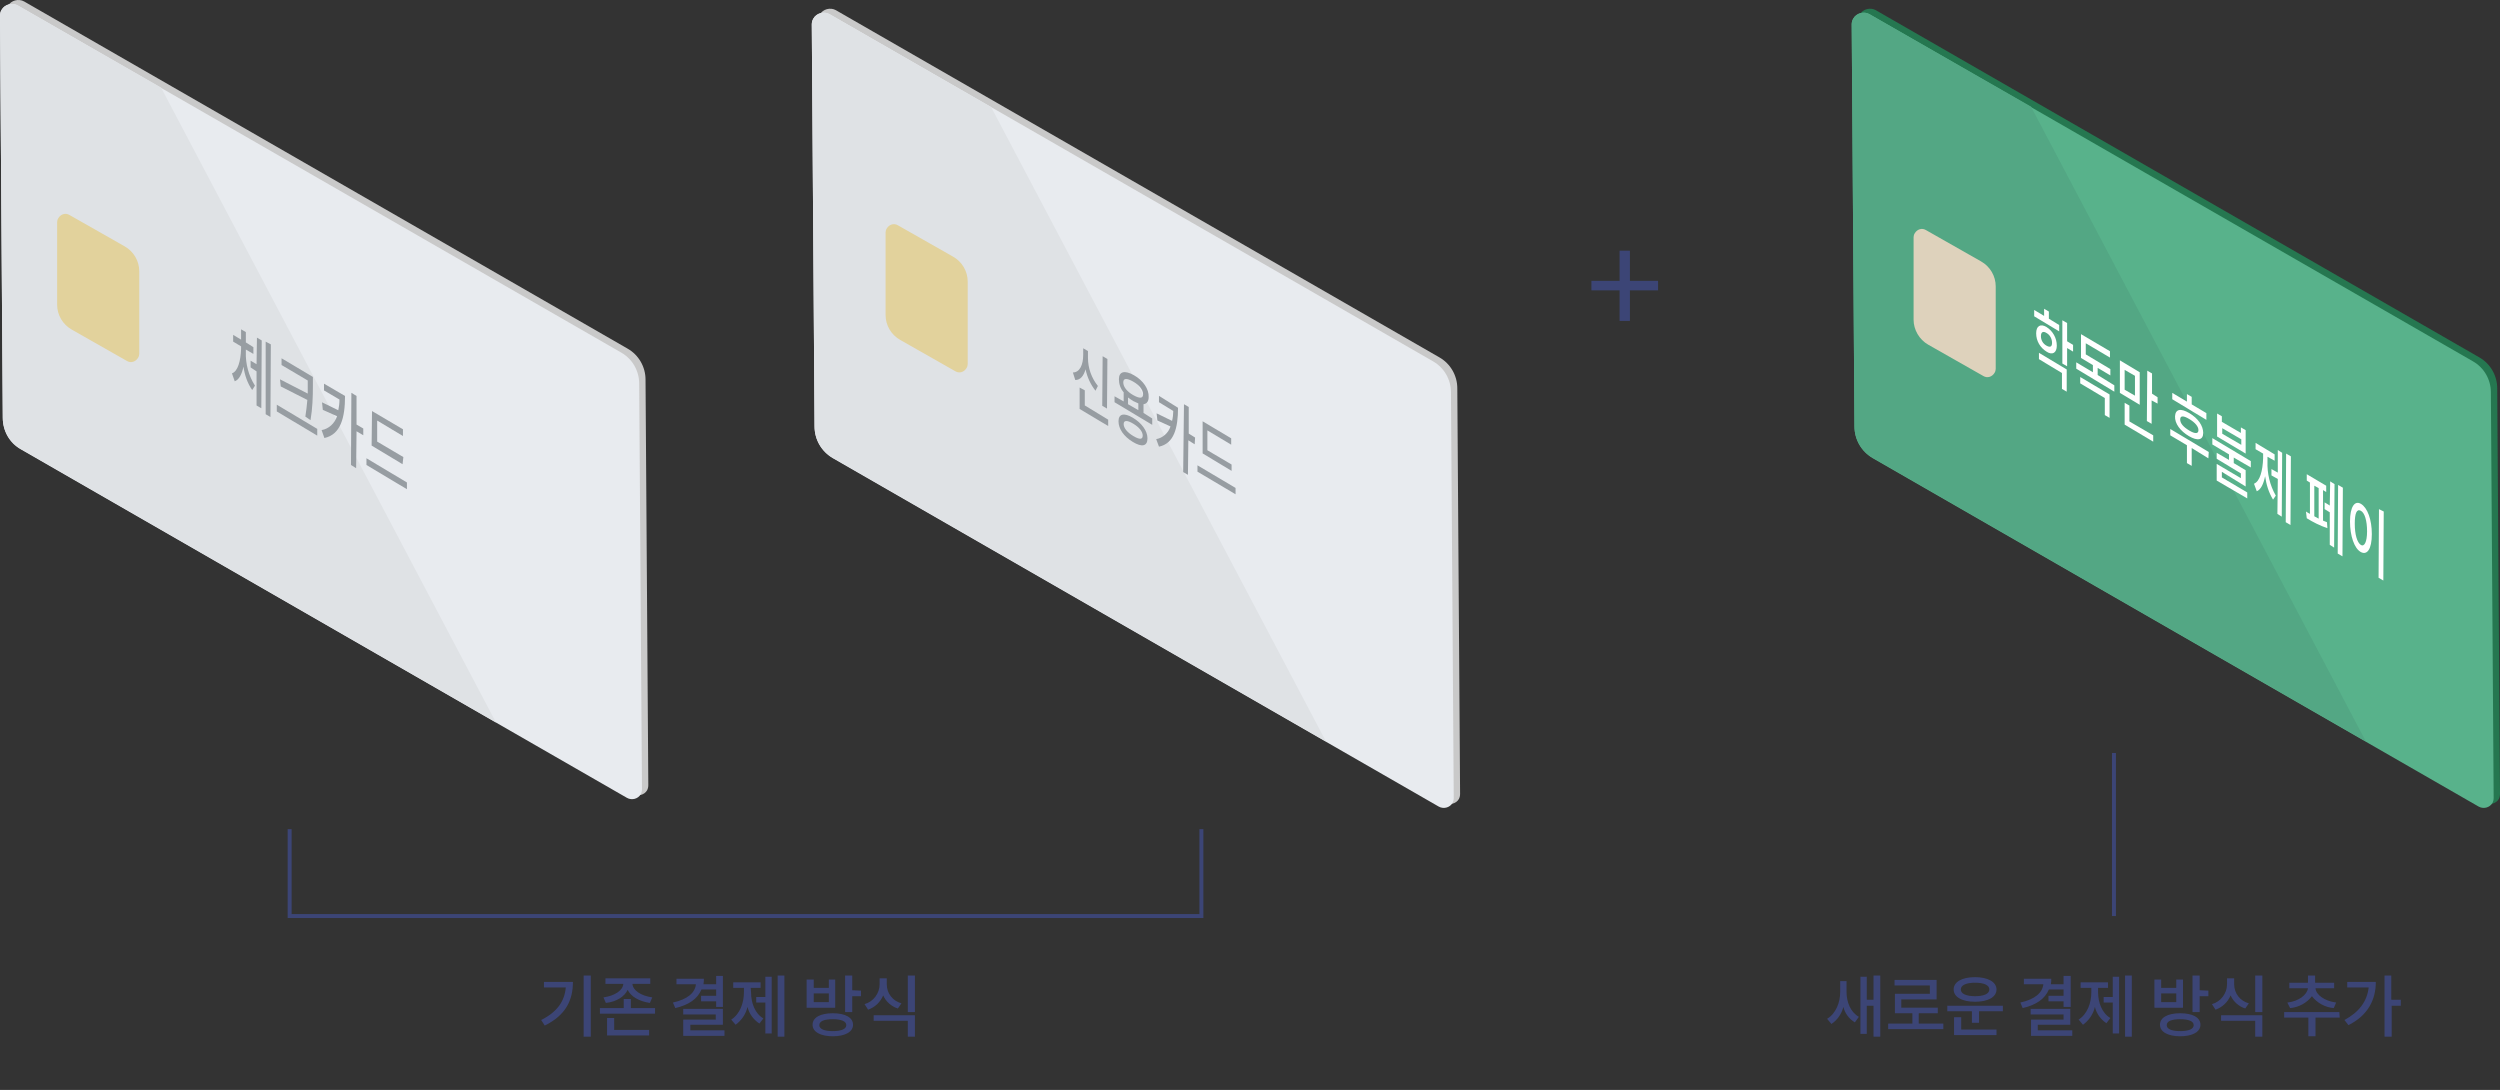 <?xml version="1.0" encoding="utf-8"?>
<!-- Generator: Adobe Illustrator 25.2.1, SVG Export Plug-In . SVG Version: 6.00 Build 0)  -->
<svg version="1.1" id="레이어_1" xmlns="http://www.w3.org/2000/svg" xmlns:xlink="http://www.w3.org/1999/xlink" x="0px"
	 y="0px" viewBox="0 0 630.1 274.7" style="enable-background:new 0 0 630.1 274.7;" xml:space="preserve">
<rect x="0" y="0" width="630.1" height="274.7" fill="#333333" stroke="none"/>
<style type="text/css">
	.st0{fill:#3C4576;}
	.st1{fill:#C9C9C9;}
	.st2{fill:#E8EBEF;}
	.st3{fill:#DFE2E5;}
	.st4{fill:#E2D29C;}
	.st5{fill:#979DA2;}
	.st6{fill:#257750;}
	.st7{fill:#58B28B;}
	.st8{fill:none;}
	.st9{fill:#53A784;}
	.st10{fill:#DED2BC;}
	.st11{fill:#FFFFFF;}
	.st12{fill:none;stroke:#3C4576;}
</style>
<g id="그룹_911" transform="translate(-384 -2053.919)">
	<path id="패스_632" class="st0" d="M521.1,2301.4v1.4h5.5c-0.3,3.5-2.2,6.2-6.2,8.2l0.9,1.4c5.3-2.6,7.1-6.4,7.1-11L521.1,2301.4
		z M531.1,2299.8v15.4h1.8v-15.4H531.1z M536.7,2306.7c2.7-0.3,4.7-1.6,5.5-3.3c0.8,1.7,2.9,2.9,5.6,3.3l0.6-1.4
		c-2.9-0.4-4.9-1.8-5-3.4h4.5v-1.4h-11.3v1.4h4.5c-0.1,1.6-2.1,3-5,3.4L536.7,2306.7z M538.8,2310.5H537v4.4h10.6v-1.4h-8.8V2310.5z
		 M543,2308v-2.3h-1.8v2.3h-6v1.4h13.9v-1.4H543z M564.5,2303.3v1.6h-3.8v1.4h3.8v1.4h1.7v-7.8h-1.7v2.1h-3.2
		c0.1-0.5,0.1-0.9,0.1-1.4h-6.9v1.4h4.9c-0.2,2.1-2.1,3.8-5.8,4.6l0.6,1.4c3.4-0.8,5.6-2.3,6.6-4.7H564.5z M558,2313.6v-1.4h8.2v-4
		h-10v1.4h8.2v1.3h-8.2v4.1h10.4v-1.4H558z M573.2,2302.9h2.5v-1.4h-6.9v1.4h2.7v1.1c0,2.7-1,5.5-3.2,6.9l1.1,1.3
		c1.5-1.1,2.6-2.7,3-4.5c0.4,1.7,1.5,3.2,3,4.2l1-1.3c-2.1-1.2-3.1-3.9-3.1-6.5L573.2,2302.9z M576.9,2305.2h-2.3v1.4h2.3v7.8h1.6
		v-14.3h-1.6L576.9,2305.2z M580,2299.8v15.4h1.7v-15.4H580z M592.9,2306.5h-3.8v-2.2h3.8V2306.5z M594.6,2300.8h-1.7v2.1h-3.8v-2.1
		h-1.8v7.1h7.2V2300.8z M593.9,2313.8c-2.1,0-3.4-0.5-3.4-1.5c0-1,1.2-1.5,3.4-1.5c2.1,0,3.4,0.5,3.4,1.5
		C597.3,2313.3,596,2313.8,593.9,2313.8z M593.9,2309.3c-3.2,0-5.1,1.1-5.1,2.9c0,1.8,2,2.9,5.1,2.9s5.1-1.1,5.1-2.9
		C599,2310.4,597.1,2309.3,593.9,2309.3z M598.8,2303.5v-3.7h-1.8v9.2h1.8v-4h2.2v-1.4L598.8,2303.5z M611.2,2306.8
		c-2.2-0.6-3.7-2.5-3.7-4.8v-1.5h-1.8v1.5c0,2.3-1.6,4.4-3.8,5l0.9,1.4c1.7-0.6,3.1-1.9,3.8-3.6c0.7,1.6,2.1,2.8,3.7,3.3
		L611.2,2306.8z M604.2,2311.2h8.6v4h1.8v-5.4h-10.4V2311.2z M612.8,2299.8v9.2h1.8v-9.2H612.8z"/>
	<path id="패스_631" class="st0" d="M849.5,2301.2h-1.7v2.8c0,2.6-1.1,5.4-3.3,6.7l1.1,1.3c1.5-1,2.6-2.6,3-4.3
		c0.4,1.6,1.4,3,2.9,3.9l1-1.4c-2.1-1.2-3.1-3.7-3.1-6.3V2301.2z M856.2,2299.8v6.1h-1.7v-5.8h-1.6v14.4h1.6v-7.1h1.7v7.8h1.7v-15.4
		H856.2z M867.6,2311.9v-2.6h4.8v-1.4h-9.2v-2.1h8.9v-4.9h-10.6v1.4h8.9v2.1h-8.8v4.9h4.4v2.6h-6.1v1.4h13.9v-1.4L867.6,2311.9z
		 M881.8,2301.6c2.2,0,3.6,0.6,3.6,1.7c0,1.1-1.4,1.7-3.6,1.7c-2.2,0-3.6-0.6-3.6-1.7C878.2,2302.2,879.6,2301.6,881.8,2301.6z
		 M881.8,2306.4c3.3,0,5.4-1.2,5.4-3.1c0-1.9-2.2-3.1-5.4-3.1c-3.3,0-5.4,1.2-5.4,3.1C876.4,2305.2,878.5,2306.4,881.8,2306.4z
		 M878.3,2310.3h-1.8v4.5h10.7v-1.4h-8.9V2310.3z M874.8,2307.4v1.4h6.2v2.9h1.8v-2.9h6v-1.4H874.8z M904.1,2303.3v1.6h-3.8v1.4h3.8
		v1.4h1.8v-7.8h-1.8v2.1h-3.2c0.1-0.5,0.1-0.9,0.1-1.4h-6.9v1.4h4.9c-0.2,2.1-2.1,3.8-5.8,4.6l0.6,1.4c3.4-0.8,5.6-2.3,6.6-4.7
		H904.1z M897.6,2313.6v-1.4h8.2v-4h-10v1.4h8.3v1.3h-8.2v4.1h10.4v-1.4H897.6z M912.8,2302.9h2.5v-1.4h-6.9v1.4h2.7v1.1
		c0,2.7-1,5.5-3.2,6.9l1.1,1.3c1.5-1.1,2.6-2.7,3-4.5c0.4,1.7,1.5,3.2,2.9,4.1l1-1.3c-2.1-1.2-3.1-3.9-3.1-6.5L912.8,2302.9z
		 M916.5,2305.2h-2.3v1.4h2.3v7.8h1.6v-14.3h-1.6L916.5,2305.2z M919.6,2299.8v15.4h1.7v-15.4H919.6z M932.5,2306.5h-3.8v-2.2h3.8
		V2306.5z M934.2,2300.8h-1.7v2.1h-3.8v-2.1H927v7.1h7.2V2300.8z M933.5,2313.8c-2.1,0-3.4-0.5-3.4-1.5c0-1,1.2-1.5,3.4-1.5
		c2.1,0,3.4,0.5,3.4,1.5C936.9,2313.3,935.6,2313.8,933.5,2313.8z M933.5,2309.3c-3.2,0-5.1,1.1-5.1,2.9c0,1.8,2,2.9,5.1,2.9
		s5.1-1.1,5.1-2.9C938.6,2310.4,936.7,2309.3,933.5,2309.3z M938.4,2303.5v-3.7h-1.8v9.2h1.8v-4h2.2v-1.4L938.4,2303.5z
		 M950.8,2306.8c-2.2-0.6-3.7-2.5-3.7-4.8v-1.5h-1.8v1.5c0,2.3-1.6,4.4-3.8,5l0.9,1.4c1.7-0.6,3.1-1.9,3.8-3.6
		c0.7,1.6,2.1,2.8,3.7,3.3L950.8,2306.8z M943.8,2311.2h8.6v4h1.8v-5.4h-10.4V2311.2z M952.4,2299.8v9.2h1.8v-9.2H952.4z
		 M961.2,2308c2.2-0.2,4.2-1.3,5.5-3c1.3,1.7,3.3,2.8,5.5,3l0.6-1.4c-3-0.4-5.1-2-5.2-3.6h4.7v-1.4h-4.8v-1.8h-1.8v1.8h-4.7v1.4h4.7
		c-0.2,1.6-2.3,3.3-5.2,3.6L961.2,2308z M973.6,2309h-13.9v1.4h6.1v4.7h1.8v-4.7h6.1L973.6,2309z M975.6,2301.4v1.4h5.4
		c-0.4,3.5-2.4,6.2-6.1,8.2l1,1.3c5-2.5,6.9-6.5,6.9-10.9L975.6,2301.4z M989,2305.9h-2.3v-6.1H985v15.4h1.8v-7.8h2.3V2305.9z"/>
	<path id="패스_633" class="st0" d="M792.2,2134.8h2.6v-7.7h7.1v-2.4h-7.1v-7.6h-2.6v7.6h-7.1v2.4h7.1L792.2,2134.8z"/>
	<path id="패스_593" class="st1" d="M595.5,2168.4l152.7,87.8c1.2,0.7,2.8,0.3,3.5-0.9c0.2-0.4,0.3-0.8,0.3-1.3l-0.7-102.2
		c0-3.2-1.7-6.2-4.5-7.8l-152.1-87.5c-1.4-0.8-3.3-0.3-4.1,1.1c-0.3,0.5-0.4,1-0.4,1.5l0.7,101.3
		C590.9,2163.7,592.7,2166.7,595.5,2168.4z"/>
	<path id="패스_594" class="st2" d="M593.9,2169.4l152.7,87.8c1.2,0.7,2.8,0.3,3.5-0.9c0.2-0.4,0.3-0.8,0.3-1.3l-0.7-102.2
		c0-3.2-1.7-6.2-4.5-7.8l-152.1-87.5c-1.4-0.8-3.3-0.3-4.1,1.1c-0.3,0.5-0.4,1-0.4,1.5l0.7,101.3
		C589.3,2164.7,591,2167.7,593.9,2169.4z"/>
	<path class="st3" d="M633.8,2080.9l-40.7-23.4c-1.4-0.8-3.3-0.3-4.1,1.1c-0.3,0.5-0.4,1-0.4,1.5l0.7,101.3c0,3.3,1.8,6.3,4.6,7.9
		l124.3,71.5L633.8,2080.9z"/>
	<path id="패스_595" class="st4" d="M610.9,2139.6l13.9,7.9c1,0.6,2.2,0.2,2.8-0.8c0.2-0.3,0.3-0.7,0.3-1v-20.8
		c0-2.6-1.4-5-3.7-6.3l-13.9-7.9c-1-0.6-2.2-0.2-2.8,0.8c-0.2,0.3-0.3,0.7-0.3,1v20.8C607.2,2135.9,608.6,2138.3,610.9,2139.6z"/>
	<g id="그룹_828" transform="translate(654.409 2141.697)">
		<path id="패스_152" class="st5" d="M5.7,10.7C4.5,9.2,3.6,7.3,3.2,5.3C2.7,7,1.9,8,0.6,8L0,6.1c1.7,0,2.6-1.9,2.6-4.4l0-1.7
			l1.2,0.7l0,1.7c0,2.6,0.9,5.1,2.5,7.1L5.7,10.7z M8.9,18l0,1.6l-7.2-4.3l0-5.4L3,10.6l0,3.8L8.9,18z M8.6,15.2l-1.2-0.7L7.5,2
			l1.2,0.7L8.6,15.2z"/>
		<path id="패스_153" class="st5" d="M20,17.7l0,1.6l-9.5-5.7l0-1.5l2.3,1.3l0-2.3c-0.8-0.9-1.2-2.1-1.2-3.3c0-2,1.5-2.3,3.8-1
			s3.8,3.5,3.7,5.5c0,1.1-0.5,1.7-1.3,1.8l0,2.2L20,17.7z M18.8,22.7c0,2-1.4,2.3-3.7,0.9s-3.6-3.3-3.6-5.2c0-1.9,1.4-2.2,3.6-0.9
			S18.8,20.8,18.8,22.7z M12.7,8.6c0,1.1,0.9,2.3,2.5,3.2s2.5,0.9,2.5-0.2s-0.9-2.3-2.5-3.2S12.7,7.5,12.7,8.6L12.7,8.6z M17.6,22
			c0-1-0.9-2.1-2.4-3s-2.4-0.9-2.4,0.1s0.9,2.1,2.4,3S17.6,23.1,17.6,22L17.6,22z M13.9,14.1l2.6,1.5l0-1.7
			c-0.4-0.2-0.9-0.4-1.3-0.6c-0.5-0.3-0.9-0.6-1.3-0.9L13.9,14.1z"/>
		<path id="패스_154" class="st5" d="M26.5,15c0,5.1-1,9-4.8,9.8L21,22.9c1.7-0.3,3.1-1.6,3.6-3.2l-3.3-1.5l-0.2-1.8l3.9,1.9
			c0.2-0.8,0.3-1.7,0.3-2.5l-3.6-2.2l0-1.6L26.5,15z M30.7,24.2l-1.6-1l-0.1,8.7l-1.2-0.7L28,14.1l1.2,0.7l0,6.7l1.6,1L30.7,24.2z"
			/>
		<path id="패스_155" class="st5" d="M41,35.2l0,1.6l-9.6-5.7l0-1.6L41,35.2z M40,30.9l-7.3-4.4l0-8.1l7.2,4.3l0,1.6l-6-3.6l0,5
			l6.1,3.6L40,30.9z"/>
	</g>
	<path id="패스_596" class="st6" d="M857.6,2168.4l152.7,87.8c1.2,0.7,2.8,0.3,3.5-0.9c0.2-0.4,0.3-0.8,0.3-1.3l-0.7-102.2
		c0-3.2-1.7-6.2-4.5-7.8l-152.1-87.5c-1.4-0.8-3.3-0.3-4.1,1.1c-0.3,0.5-0.4,1-0.4,1.5l0.7,101.3
		C853,2163.7,854.8,2166.7,857.6,2168.4z"/>
	<path id="패스_597" class="st7" d="M856,2169.4l152.7,87.8c1.2,0.7,2.8,0.3,3.5-0.9c0.2-0.4,0.3-0.8,0.3-1.3l-0.7-102.2
		c0-3.2-1.7-6.2-4.5-7.8l-152.1-87.5c-1.4-0.8-3.3-0.3-4.1,1.1c-0.3,0.5-0.4,1-0.4,1.5l0.7,101.3
		C851.4,2164.7,853.1,2167.7,856,2169.4z"/>
	<g>
		<path class="st8" d="M1011.8,2152.8c0-3.2-1.7-6.2-4.5-7.8l-111.4-64.1l84.4,160l28.4,16.3c1.2,0.7,2.8,0.3,3.5-0.9
			c0.2-0.4,0.3-0.8,0.3-1.3L1011.8,2152.8z"/>
		<path class="st9" d="M855.2,2057.5c-1.4-0.8-3.3-0.3-4.1,1.1c-0.3,0.5-0.4,1-0.4,1.5l0.7,101.3c0,3.3,1.8,6.3,4.6,7.9l124.3,71.5
			l-84.4-160L855.2,2057.5z"/>
	</g>
	<path id="패스_599" class="st10" d="M870,2140.8l13.9,7.9c1,0.6,2.2,0.2,2.8-0.8c0.2-0.3,0.3-0.7,0.3-1v-20.8
		c0-2.6-1.4-5-3.7-6.3l-13.9-7.9c-1-0.6-2.2-0.2-2.8,0.8c-0.2,0.3-0.3,0.7-0.3,1v20.8C866.3,2137,867.7,2139.5,870,2140.8z"/>
	<g id="그룹_830" transform="translate(896.696 2131.839)">
		<path id="패스_164" class="st11" d="M6.3,5.6L0,1.8l0-1.6l2.5,1.5l0-1.8l1.2,0.7l0,1.8L6.3,4L6.3,5.6z M3.1,10.7
			C1.5,9.7,0.5,8,0.5,6.1c0-1.9,1.1-2.5,2.6-1.6c1.6,1,2.6,2.8,2.6,4.7C5.7,11,4.6,11.7,3.1,10.7L3.1,10.7z M1.2,11l7,4.2l0,5.6
			L7,20.1l0-4l-5.8-3.5L1.2,11z M3.1,9.2C4,9.7,4.5,9.5,4.5,8.5c0-1-0.5-2-1.4-2.5C2.3,5.5,1.7,5.7,1.7,6.8C1.7,7.8,2.2,8.7,3.1,9.2
			L3.1,9.2z M9.8,10.7L8.3,9.8l0,4.6l-1.2-0.7L7.1,2.8l1.2,0.7l0,4.6l1.5,0.9L9.8,10.7z"/>
		<path id="패스_165" class="st11" d="M20.2,19.2l0,1.6L10.6,15l0-1.6l4.2,2.5l0-1.8l-3-1.8l0-6l7.3,4.3l0,1.6L13,8.6l0,2.8
			l6.2,3.7l0,1.6L16,14.8l0,1.8L20.2,19.2z M11.6,17.1l7.4,4.4l0,5.9l-1.2-0.7l0-4.3l-6.2-3.7L11.6,17.1z"/>
		<path id="패스_166" class="st11" d="M26.6,24.1l-5-3l0-8.2l5,3L26.6,24.1z M24,28.3l6,3.5l0,1.6l-7.2-4.3l0-5.5l1.2,0.7L24,28.3
			z M25.4,16.8l-2.6-1.5l0,5l2.6,1.5L25.4,16.8z M31.1,22.2l0,1.6L29.6,23l0,5.9l-1.2-0.7l0.1-12.7l1.2,0.7l0,5.1L31.1,22.2z"/>
		<path id="패스_167" class="st11" d="M43.9,37.6L39.7,35l0,4.5l-1.2-0.7l0-4.5l-4.2-2.5l0-1.6l9.7,5.8L43.9,37.6z M43.4,27.9
			l-8.6-5.2l0-1.6l3.7,2.2l0-1.9l1.2,0.7l0,1.9l3.7,2.2L43.4,27.9z M39.1,26.2c2.2,1.3,3.5,3.2,3.5,5s-1.4,2.1-3.6,0.8
			s-3.6-3.2-3.5-5S36.9,24.9,39.1,26.2L39.1,26.2z M39.1,27.7c-1.5-0.9-2.3-0.9-2.3,0.1s0.8,1.9,2.3,2.8s2.3,0.8,2.3-0.1
			S40.6,28.6,39.1,27.7L39.1,27.7z"/>
		<path id="패스_168" class="st11" d="M50.3,37.4l0,1.4l3,1.8l0,4.1L47.3,41l0,1.4l6.4,3.8l0,1.5L46,43.2l0-4.2l6.1,3.6l0-1.2
			L46,37.7l0-1.5l3.1,1.8l0-1.4l-4.2-2.5l0-1.6l9.7,5.8l0,1.6L50.3,37.4z M53.3,36.4l-7.2-4.3l0-5.8l1.2,0.7l0,1.4l4.8,2.8l0-1.4
			l1.2,0.7L53.3,36.4z M52.2,32.8L47.4,30l0,1.4l4.8,2.8L52.2,32.8z"/>
		<path id="패스_169" class="st11" d="M58.8,38.4c-0.1,3,0.6,6,2.1,8.6l-0.7,1c-1.1-1.8-1.7-3.8-2-5.9c-0.4,2-1.1,3.4-2.1,3.8
			l-0.7-1.9c1.5-0.6,2.2-3.3,2.3-6.4l0-1.2l-1.9-1.1l0-1.6l4.8,2.9l0,1.6l-1.8-1L58.8,38.4z M61.4,35.5l1.1,0.7l-0.1,16.1l-1.1-0.7
			l0.1-8.8l-1.6-0.9l0-1.6l1.6,0.9L61.4,35.5z M64.7,37.1l-0.1,17.3l-1.2-0.7l0.1-17.3L64.7,37.1z"/>
		<path id="패스_170" class="st11" d="M72.8,53.3c0.3,0.1,0.7,0.3,1,0.4l0.1,1.5c-1.8-0.6-3.6-1.5-5.2-2.5L68.5,51
			c0.3,0.2,0.6,0.4,1,0.6l0-7.9l-0.8-0.5l0-1.6l4.9,2.9l0,1.6l-0.8-0.5L72.8,53.3z M70.6,52.2c0.4,0.2,0.7,0.4,1.1,0.6l0-7.7
			l-1.1-0.6L70.6,52.2z M74.6,43.4l1.1,0.7l-0.1,16l-1.1-0.7l0-8.2l-1.3-0.8l0-1.7l1.3,0.8L74.6,43.4z M77.8,45l-0.1,17.3l-1.2-0.7
			l0.1-17.3L77.8,45z"/>
		<path id="패스_171" class="st11" d="M85.1,56.7c0,3.8-1.2,5.4-2.8,4.5s-2.7-4-2.7-7.7c0-3.7,1.2-5.4,2.8-4.4S85.1,53,85.1,56.7z
			 M80.8,54.1c0,2.7,0.6,4.7,1.5,5.3s1.6-0.7,1.6-3.4c0-2.7-0.6-4.7-1.6-5.2S80.8,51.4,80.8,54.1z M88.1,51L88,68.4l-1.2-0.7
			l0.1-17.3L88.1,51z"/>
	</g>
	<path id="패스_600" class="st1" d="M390.9,2166.2l152.7,87.8c1.2,0.7,2.8,0.3,3.5-0.9c0.2-0.4,0.3-0.8,0.3-1.3l-0.7-102.2
		c0-3.2-1.7-6.2-4.5-7.8l-152.1-87.5c-1.4-0.8-3.3-0.3-4.1,1.1c-0.3,0.5-0.4,1-0.4,1.5l0.7,101.3
		C386.3,2161.5,388.1,2164.6,390.9,2166.2z"/>
	<path id="패스_601" class="st2" d="M389.3,2167.2l152.7,87.8c1.2,0.7,2.8,0.3,3.5-0.9c0.2-0.4,0.3-0.8,0.3-1.3l-0.7-102.2
		c0-3.2-1.7-6.2-4.5-7.8l-152.1-87.5c-1.4-0.8-3.3-0.3-4.1,1.1c-0.3,0.5-0.4,1-0.4,1.5l0.7,101.3
		C384.7,2162.6,386.4,2165.6,389.3,2167.2z"/>
	<g>
		<path class="st8" d="M545.1,2150.6c0-3.2-1.7-6.2-4.5-7.8l-116-66.8l84.4,160l33,19c1.2,0.7,2.8,0.3,3.5-0.9
			c0.2-0.4,0.3-0.8,0.3-1.3L545.1,2150.6z"/>
		<path class="st3" d="M388.5,2055.3c-1.4-0.8-3.3-0.3-4.1,1.1c-0.3,0.5-0.4,1-0.4,1.5l0.7,101.3c0,3.3,1.8,6.3,4.6,7.9l119.7,68.9
			l-84.4-160L388.5,2055.3z"/>
	</g>
	<path id="패스_602" class="st4" d="M402.1,2137l13.9,7.9c1,0.6,2.2,0.2,2.8-0.8c0.2-0.3,0.3-0.7,0.3-1v-20.8c0-2.6-1.4-5-3.7-6.3
		l-13.9-7.9c-1-0.6-2.2-0.2-2.8,0.8c-0.2,0.3-0.3,0.7-0.3,1v20.8C398.4,2133.3,399.8,2135.7,402.1,2137z"/>
	<g id="그룹_832" transform="translate(442.362 2136.919)">
		<path id="패스_140" class="st5" d="M3.6,5.7c-0.1,3,0.7,6,2.3,8.5l-0.7,1.1C4,13.6,3.3,11.5,3,9.4c-0.4,1.9-1.1,3.3-2.2,3.7
			l-0.7-2C1.6,10.6,2.3,7.9,2.4,5V4.3l-2-1.2l0-1.7l2,1.2l0-2.6l1.2,0.7l0,2.6l1.9,1.2l0,1.7L3.6,5.1L3.6,5.7z M6.4,2.1l1.2,0.7
			L7.5,19.9l-1.2-0.7l0-8.6L4.8,9.6l0-1.7l1.5,0.9L6.4,2.1z M9.9,3.8L9.8,22.1l-1.2-0.7L8.6,3.1L9.9,3.8z"/>
		<path id="패스_141" class="st5" d="M21.6,25.1l0,1.7l-10.2-6.1l0-1.7L21.6,25.1z M19.2,16.2c0-1,0-1.9,0-2.8l0-0.5l-6.6-3.9
			l0-1.7l7.9,4.7l0,2.2c0,2.9-0.1,5.8-0.6,8.7l-1.3-0.9c0.2-1.4,0.4-2.8,0.5-4.2l-6.7-3.4l-0.2-1.8L19.2,16.2z"/>
		<path id="패스_142" class="st5" d="M28.6,16.8c0,5.5-1.1,9.7-5.2,10.6l-0.7-2c1.8-0.3,3.3-1.7,3.9-3.5L23,20.3l-0.2-1.9l4.1,2
			c0.2-0.9,0.3-1.8,0.3-2.7l-3.9-2.3l0-1.7L28.6,16.8z M33.2,26.7l-1.7-1L31.4,35l-1.3-0.8L30.2,16l1.3,0.8l0,7.2l1.7,1L33.2,26.7z"
			/>
		<path id="패스_143" class="st5" d="M44.2,38.6l0,1.7L34,34.2l0-1.7L44.2,38.6z M43.1,34l-7.8-4.7l0.1-8.7l7.8,4.6l0,1.7
			l-6.5-3.9l0,5.3l6.6,3.9L43.1,34z"/>
	</g>
	<path id="패스_603" class="st12" d="M457,2262.9v21.9h229.8v-21.9"/>
	<path id="패스_604" class="st12" d="M916.8,2284.8v-41.1"/>
</g>
</svg>
